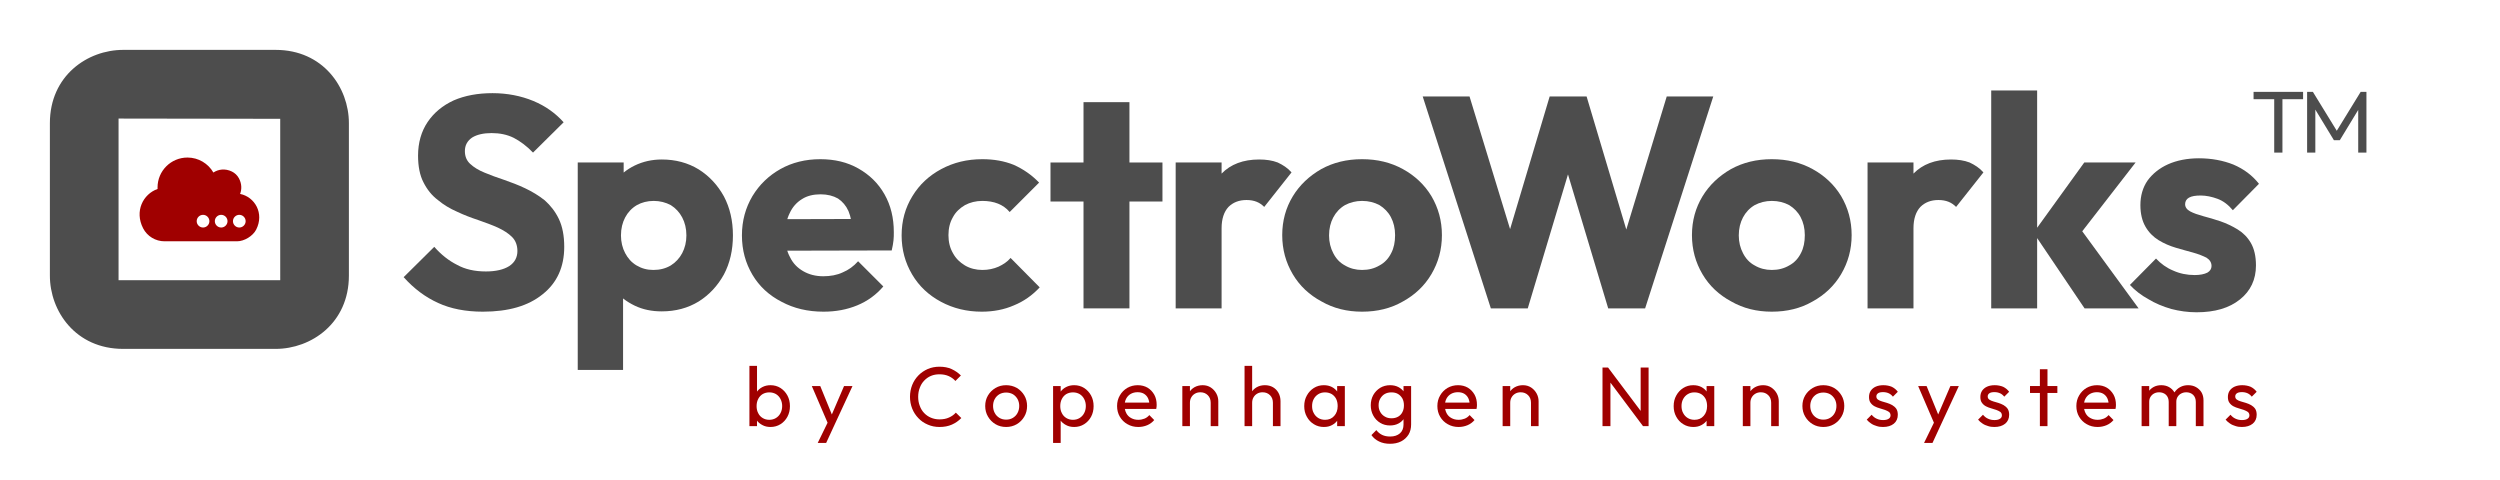 <?xml version="1.0" encoding="UTF-8" standalone="no"?>
<!DOCTYPE svg PUBLIC "-//W3C//DTD SVG 1.1//EN" "http://www.w3.org/Graphics/SVG/1.1/DTD/svg11.dtd">
<svg width="100%" height="100%" viewBox="0 0 2221 426" version="1.1" xmlns="http://www.w3.org/2000/svg" xmlns:xlink="http://www.w3.org/1999/xlink" xml:space="preserve" xmlns:serif="http://www.serif.com/" style="fill-rule:evenodd;clip-rule:evenodd;stroke-linejoin:round;stroke-miterlimit:2;">
    <g transform="matrix(1,0,0,1,-894.546,-1358.27)">
        <g transform="matrix(266.667,0,0,266.667,1248.88,1632.23)">
            <path d="M0.28,0.011C0.222,0.011 0.172,0.001 0.131,-0.018C0.089,-0.037 0.051,-0.065 0.016,-0.104L0.118,-0.205C0.141,-0.179 0.166,-0.159 0.194,-0.145C0.221,-0.13 0.253,-0.123 0.29,-0.123C0.323,-0.123 0.349,-0.129 0.368,-0.141C0.386,-0.153 0.395,-0.17 0.395,-0.191C0.395,-0.21 0.389,-0.226 0.377,-0.238C0.365,-0.25 0.349,-0.26 0.33,-0.269C0.31,-0.278 0.288,-0.286 0.265,-0.294C0.241,-0.302 0.217,-0.311 0.194,-0.322C0.171,-0.332 0.149,-0.345 0.13,-0.361C0.11,-0.376 0.094,-0.396 0.082,-0.42C0.07,-0.443 0.064,-0.473 0.064,-0.509C0.064,-0.552 0.075,-0.59 0.096,-0.621C0.117,-0.652 0.146,-0.676 0.183,-0.693C0.22,-0.709 0.263,-0.717 0.312,-0.717C0.361,-0.717 0.407,-0.708 0.448,-0.691C0.489,-0.674 0.522,-0.65 0.549,-0.62L0.447,-0.519C0.426,-0.541 0.404,-0.557 0.383,-0.568C0.361,-0.579 0.336,-0.584 0.309,-0.584C0.282,-0.584 0.26,-0.579 0.244,-0.569C0.228,-0.558 0.22,-0.543 0.22,-0.524C0.22,-0.506 0.226,-0.492 0.238,-0.481C0.25,-0.47 0.266,-0.46 0.286,-0.452C0.305,-0.444 0.327,-0.436 0.351,-0.428C0.374,-0.42 0.398,-0.411 0.421,-0.4C0.444,-0.389 0.466,-0.376 0.486,-0.36C0.505,-0.343 0.521,-0.323 0.533,-0.298C0.545,-0.273 0.551,-0.242 0.551,-0.205C0.551,-0.138 0.527,-0.085 0.479,-0.047C0.431,-0.008 0.365,0.011 0.28,0.011Z" style="fill:rgb(77,77,77);fill-rule:nonzero;"/>
        </g>
        <g transform="matrix(266.667,0,0,266.667,1393.41,1632.23)">
            <path d="M0.334,0.01C0.301,0.01 0.271,0.004 0.244,-0.009C0.217,-0.022 0.194,-0.039 0.177,-0.062C0.16,-0.084 0.15,-0.109 0.147,-0.138L0.147,-0.343C0.15,-0.372 0.16,-0.398 0.177,-0.421C0.194,-0.444 0.217,-0.463 0.244,-0.476C0.271,-0.489 0.301,-0.496 0.334,-0.496C0.38,-0.496 0.421,-0.485 0.457,-0.463C0.492,-0.441 0.52,-0.411 0.541,-0.373C0.561,-0.335 0.571,-0.292 0.571,-0.243C0.571,-0.194 0.561,-0.151 0.541,-0.113C0.52,-0.075 0.492,-0.045 0.457,-0.023C0.421,-0.001 0.38,0.01 0.334,0.01ZM0.054,0.205L0.054,-0.486L0.207,-0.486L0.207,-0.361L0.182,-0.243L0.205,-0.125L0.205,0.205L0.054,0.205ZM0.306,-0.128C0.328,-0.128 0.347,-0.133 0.364,-0.143C0.38,-0.153 0.393,-0.167 0.402,-0.184C0.411,-0.201 0.416,-0.221 0.416,-0.243C0.416,-0.266 0.411,-0.286 0.402,-0.303C0.393,-0.32 0.38,-0.334 0.364,-0.344C0.347,-0.353 0.328,-0.358 0.307,-0.358C0.286,-0.358 0.267,-0.353 0.251,-0.344C0.234,-0.334 0.221,-0.32 0.212,-0.303C0.203,-0.286 0.198,-0.266 0.198,-0.243C0.198,-0.221 0.203,-0.201 0.212,-0.184C0.221,-0.167 0.233,-0.153 0.25,-0.143C0.267,-0.133 0.285,-0.128 0.306,-0.128Z" style="fill:rgb(77,77,77);fill-rule:nonzero;"/>
        </g>
        <g transform="matrix(266.667,0,0,266.667,1547.81,1632.23)">
            <path d="M0.294,0.011C0.241,0.011 0.195,0 0.154,-0.022C0.113,-0.043 0.08,-0.073 0.057,-0.112C0.034,-0.151 0.022,-0.194 0.022,-0.243C0.022,-0.292 0.034,-0.335 0.057,-0.374C0.08,-0.412 0.111,-0.442 0.15,-0.464C0.189,-0.486 0.234,-0.497 0.283,-0.497C0.331,-0.497 0.373,-0.487 0.41,-0.466C0.447,-0.445 0.476,-0.417 0.497,-0.38C0.518,-0.343 0.528,-0.301 0.528,-0.254C0.528,-0.245 0.528,-0.236 0.527,-0.227C0.526,-0.217 0.524,-0.206 0.521,-0.193L0.102,-0.192L0.102,-0.297L0.456,-0.298L0.39,-0.254C0.389,-0.282 0.385,-0.305 0.377,-0.324C0.369,-0.342 0.357,-0.356 0.342,-0.366C0.326,-0.375 0.307,-0.38 0.284,-0.38C0.26,-0.38 0.239,-0.375 0.222,-0.364C0.204,-0.353 0.19,-0.337 0.181,-0.317C0.171,-0.297 0.166,-0.273 0.166,-0.244C0.166,-0.215 0.171,-0.191 0.182,-0.171C0.192,-0.15 0.207,-0.135 0.226,-0.124C0.245,-0.113 0.267,-0.107 0.293,-0.107C0.317,-0.107 0.339,-0.111 0.358,-0.12C0.377,-0.128 0.394,-0.14 0.409,-0.157L0.493,-0.073C0.469,-0.045 0.44,-0.024 0.406,-0.01C0.372,0.004 0.335,0.011 0.294,0.011Z" style="fill:rgb(77,77,77);fill-rule:nonzero;"/>
        </g>
        <g transform="matrix(266.667,0,0,266.667,1689.68,1632.23)">
            <path d="M0.289,0.011C0.239,0.011 0.194,0 0.153,-0.022C0.112,-0.044 0.08,-0.074 0.057,-0.113C0.034,-0.152 0.022,-0.195 0.022,-0.243C0.022,-0.292 0.034,-0.335 0.058,-0.374C0.081,-0.412 0.113,-0.442 0.154,-0.464C0.195,-0.486 0.24,-0.497 0.291,-0.497C0.329,-0.497 0.364,-0.491 0.396,-0.478C0.427,-0.464 0.455,-0.445 0.48,-0.419L0.382,-0.321C0.371,-0.334 0.358,-0.343 0.343,-0.349C0.328,-0.355 0.31,-0.358 0.291,-0.358C0.269,-0.358 0.25,-0.353 0.233,-0.344C0.216,-0.334 0.202,-0.321 0.193,-0.304C0.183,-0.287 0.178,-0.267 0.178,-0.244C0.178,-0.221 0.183,-0.201 0.193,-0.184C0.202,-0.167 0.216,-0.153 0.233,-0.143C0.25,-0.133 0.27,-0.128 0.291,-0.128C0.311,-0.128 0.329,-0.132 0.345,-0.139C0.36,-0.146 0.374,-0.155 0.385,-0.168L0.482,-0.07C0.457,-0.043 0.428,-0.023 0.396,-0.01C0.364,0.004 0.328,0.011 0.289,0.011Z" style="fill:rgb(77,77,77);fill-rule:nonzero;"/>
        </g>
        <g transform="matrix(266.667,0,0,266.667,1824.34,1632.23)">
            <path d="M0.123,-0L0.123,-0.687L0.276,-0.687L0.276,-0L0.123,-0ZM0.013,-0.356L0.013,-0.486L0.386,-0.486L0.386,-0.356L0.013,-0.356Z" style="fill:rgb(77,77,77);fill-rule:nonzero;"/>
        </g>
        <g transform="matrix(266.667,0,0,266.667,1924.61,1632.23)">
            <path d="M0.054,-0L0.054,-0.486L0.207,-0.486L0.207,-0L0.054,-0ZM0.207,-0.267L0.143,-0.317C0.156,-0.374 0.177,-0.418 0.207,-0.449C0.237,-0.48 0.279,-0.496 0.332,-0.496C0.355,-0.496 0.376,-0.493 0.394,-0.486C0.411,-0.478 0.427,-0.468 0.44,-0.453L0.349,-0.338C0.342,-0.345 0.334,-0.351 0.324,-0.355C0.314,-0.359 0.303,-0.361 0.29,-0.361C0.265,-0.361 0.245,-0.353 0.23,-0.338C0.215,-0.322 0.207,-0.298 0.207,-0.267Z" style="fill:rgb(77,77,77);fill-rule:nonzero;"/>
        </g>
        <g transform="matrix(266.667,0,0,266.667,2027.81,1632.23)">
            <path d="M0.288,0.011C0.238,0.011 0.193,-0 0.153,-0.023C0.112,-0.045 0.08,-0.075 0.057,-0.114C0.034,-0.153 0.022,-0.196 0.022,-0.244C0.022,-0.292 0.034,-0.335 0.057,-0.373C0.08,-0.411 0.112,-0.441 0.152,-0.464C0.192,-0.486 0.237,-0.497 0.288,-0.497C0.339,-0.497 0.384,-0.486 0.424,-0.464C0.464,-0.442 0.496,-0.412 0.519,-0.374C0.542,-0.335 0.554,-0.292 0.554,-0.244C0.554,-0.196 0.542,-0.153 0.519,-0.114C0.496,-0.075 0.464,-0.045 0.424,-0.023C0.384,-0 0.339,0.011 0.288,0.011ZM0.288,-0.128C0.31,-0.128 0.329,-0.133 0.346,-0.143C0.363,-0.152 0.376,-0.166 0.385,-0.184C0.394,-0.201 0.398,-0.221 0.398,-0.244C0.398,-0.267 0.393,-0.287 0.384,-0.304C0.375,-0.321 0.362,-0.334 0.346,-0.344C0.329,-0.353 0.31,-0.358 0.288,-0.358C0.267,-0.358 0.248,-0.353 0.231,-0.344C0.214,-0.334 0.201,-0.32 0.192,-0.303C0.183,-0.286 0.178,-0.266 0.178,-0.243C0.178,-0.221 0.183,-0.201 0.192,-0.184C0.201,-0.166 0.214,-0.152 0.231,-0.143C0.248,-0.133 0.267,-0.128 0.288,-0.128Z" style="fill:rgb(77,77,77);fill-rule:nonzero;"/>
        </g>
        <g transform="matrix(266.667,0,0,266.667,2153.94,1632.23)">
            <path d="M0.244,-0L0.017,-0.706L0.173,-0.706L0.339,-0.163L0.278,-0.163L0.44,-0.706L0.563,-0.706L0.725,-0.163L0.665,-0.163L0.83,-0.706L0.985,-0.706L0.758,-0L0.635,-0L0.472,-0.543L0.53,-0.543L0.367,-0L0.244,-0Z" style="fill:rgb(77,77,77);fill-rule:nonzero;"/>
        </g>
        <g transform="matrix(266.667,0,0,266.667,2391.81,1632.23)">
            <path d="M0.288,0.011C0.238,0.011 0.193,-0 0.153,-0.023C0.112,-0.045 0.08,-0.075 0.057,-0.114C0.034,-0.153 0.022,-0.196 0.022,-0.244C0.022,-0.292 0.034,-0.335 0.057,-0.373C0.08,-0.411 0.112,-0.441 0.152,-0.464C0.192,-0.486 0.237,-0.497 0.288,-0.497C0.339,-0.497 0.384,-0.486 0.424,-0.464C0.464,-0.442 0.496,-0.412 0.519,-0.374C0.542,-0.335 0.554,-0.292 0.554,-0.244C0.554,-0.196 0.542,-0.153 0.519,-0.114C0.496,-0.075 0.464,-0.045 0.424,-0.023C0.384,-0 0.339,0.011 0.288,0.011ZM0.288,-0.128C0.31,-0.128 0.329,-0.133 0.346,-0.143C0.363,-0.152 0.376,-0.166 0.385,-0.184C0.394,-0.201 0.398,-0.221 0.398,-0.244C0.398,-0.267 0.393,-0.287 0.384,-0.304C0.375,-0.321 0.362,-0.334 0.346,-0.344C0.329,-0.353 0.31,-0.358 0.288,-0.358C0.267,-0.358 0.248,-0.353 0.231,-0.344C0.214,-0.334 0.201,-0.32 0.192,-0.303C0.183,-0.286 0.178,-0.266 0.178,-0.243C0.178,-0.221 0.183,-0.201 0.192,-0.184C0.201,-0.166 0.214,-0.152 0.231,-0.143C0.248,-0.133 0.267,-0.128 0.288,-0.128Z" style="fill:rgb(77,77,77);fill-rule:nonzero;"/>
        </g>
        <g transform="matrix(266.667,0,0,266.667,2539.28,1632.23)">
            <path d="M0.054,-0L0.054,-0.486L0.207,-0.486L0.207,-0L0.054,-0ZM0.207,-0.267L0.143,-0.317C0.156,-0.374 0.177,-0.418 0.207,-0.449C0.237,-0.48 0.279,-0.496 0.332,-0.496C0.355,-0.496 0.376,-0.493 0.394,-0.486C0.411,-0.478 0.427,-0.468 0.44,-0.453L0.349,-0.338C0.342,-0.345 0.334,-0.351 0.324,-0.355C0.314,-0.359 0.303,-0.361 0.29,-0.361C0.265,-0.361 0.245,-0.353 0.23,-0.338C0.215,-0.322 0.207,-0.298 0.207,-0.267Z" style="fill:rgb(77,77,77);fill-rule:nonzero;"/>
        </g>
        <g transform="matrix(266.667,0,0,266.667,2649.14,1632.23)">
            <path d="M0.365,-0L0.195,-0.252L0.364,-0.486L0.535,-0.486L0.331,-0.223L0.336,-0.286L0.545,-0L0.365,-0ZM0.054,-0L0.054,-0.726L0.207,-0.726L0.207,-0L0.054,-0Z" style="fill:rgb(77,77,77);fill-rule:nonzero;"/>
        </g>
        <g transform="matrix(266.667,0,0,266.667,2784.34,1632.23)">
            <path d="M0.231,0.013C0.202,0.013 0.174,0.009 0.147,0.002C0.119,-0.006 0.093,-0.017 0.07,-0.031C0.046,-0.044 0.026,-0.06 0.009,-0.078L0.096,-0.166C0.112,-0.149 0.131,-0.135 0.153,-0.126C0.175,-0.116 0.199,-0.111 0.225,-0.111C0.243,-0.111 0.257,-0.114 0.267,-0.119C0.276,-0.124 0.281,-0.132 0.281,-0.141C0.281,-0.153 0.275,-0.162 0.264,-0.169C0.252,-0.175 0.237,-0.181 0.219,-0.186C0.201,-0.191 0.182,-0.196 0.162,-0.202C0.142,-0.208 0.123,-0.216 0.105,-0.227C0.087,-0.238 0.072,-0.253 0.061,-0.272C0.05,-0.291 0.044,-0.315 0.044,-0.344C0.044,-0.375 0.052,-0.403 0.068,-0.426C0.084,-0.448 0.107,-0.467 0.136,-0.48C0.165,-0.493 0.2,-0.5 0.239,-0.5C0.28,-0.5 0.319,-0.493 0.354,-0.479C0.389,-0.464 0.417,-0.443 0.439,-0.415L0.352,-0.327C0.337,-0.345 0.32,-0.358 0.301,-0.365C0.282,-0.372 0.263,-0.376 0.245,-0.376C0.228,-0.376 0.215,-0.374 0.206,-0.369C0.197,-0.364 0.193,-0.356 0.193,-0.347C0.193,-0.337 0.199,-0.329 0.21,-0.323C0.221,-0.317 0.236,-0.312 0.254,-0.307C0.272,-0.302 0.291,-0.297 0.311,-0.29C0.331,-0.283 0.35,-0.274 0.368,-0.263C0.386,-0.252 0.401,-0.237 0.412,-0.218C0.423,-0.199 0.429,-0.174 0.429,-0.143C0.429,-0.096 0.411,-0.058 0.376,-0.03C0.34,-0.001 0.292,0.013 0.231,0.013Z" style="fill:rgb(77,77,77);fill-rule:nonzero;"/>
        </g>
        <g transform="matrix(155.467,0,0,155.467,2892.88,1543.43)">
            <path d="M0.142,-0.319L0.142,-0.656L0.189,-0.656L0.189,-0.319L0.142,-0.319ZM0.024,-0.624L0.024,-0.666L0.307,-0.666L0.307,-0.624L0.024,-0.624ZM0.33,-0.319L0.33,-0.666L0.363,-0.666L0.511,-0.425L0.488,-0.425L0.636,-0.666L0.669,-0.666L0.669,-0.319L0.622,-0.319L0.622,-0.584L0.633,-0.581L0.517,-0.39L0.483,-0.39L0.367,-0.581L0.377,-0.584L0.377,-0.319L0.33,-0.319Z" style="fill:rgb(77,77,77);fill-rule:nonzero;"/>
        </g>
    </g>
    <g id="AFDE_20250411_SpectroWorks_Favicon.afdesign" transform="matrix(4.429,0,0,4.429,177.165,177.165)">
        <g transform="matrix(1,0,0,1,-40,-40)">
            <g id="Layer-1" serif:id="Layer 1" transform="matrix(1,0,0,1,1304.79,195.17)">
                <g transform="matrix(1.102,0,0,1.102,-1281.01,-171.39)">
                    <path d="M0,29.425L0,0L29.426,0.046L29.428,29.424L0,29.425ZM28.588,-12.5L0.836,-12.5C-5.629,-12.5 -12.5,-7.825 -12.5,0.837L-12.5,28.589C-12.5,35.054 -7.826,41.925 0.836,41.925L28.588,41.925C35.054,41.925 41.926,37.251 41.926,28.589L41.926,0.837C41.926,-5.628 37.251,-12.5 28.588,-12.5" style="fill:rgb(77,77,77);fill-rule:nonzero;"/>
                </g>
                <g transform="matrix(0.336,0,0,0.336,-1256.63,-154.068)">
                    <path d="M0,-6.562C8.741,-4.796 14.591,4.979 9.584,14.768C7.624,18.599 2.471,21.719 -1.832,21.719L-45.096,21.719C-50.474,21.719 -55.438,18.746 -57.897,13.962C-63.162,3.724 -57.894,-6.484 -49.263,-9.52C-49.275,-9.821 -49.286,-10.122 -49.286,-10.424C-49.286,-20.29 -41.295,-28.281 -31.429,-28.281C-24.81,-28.281 -19.04,-24.687 -15.949,-19.33C-12.993,-21.313 -8.954,-21.874 -4.951,-19.949C-3.159,-19.087 -1.679,-17.678 -0.729,-15.93C1.042,-12.67 1.056,-9.319 0,-6.562ZM-15.087,9.708C-15.087,11.786 -13.377,13.496 -11.299,13.496C-9.221,13.496 -7.511,11.786 -7.511,9.708C-7.511,7.63 -9.221,5.92 -11.299,5.92C-13.377,5.92 -15.087,7.63 -15.087,9.708ZM-0.476,5.92C-2.554,5.92 -4.264,7.63 -4.264,9.708C-4.264,11.786 -2.554,13.496 -0.476,13.496C1.602,13.496 3.312,11.786 3.312,9.708C3.312,7.63 1.602,5.92 -0.476,5.92ZM-25.909,9.708C-25.909,11.786 -24.199,13.496 -22.121,13.496C-20.043,13.496 -18.333,11.786 -18.333,9.708C-18.333,7.63 -20.043,5.92 -22.121,5.92C-24.199,5.92 -25.909,7.63 -25.909,9.708Z" style="fill:rgb(160,0,0);"/>
                </g>
            </g>
        </g>
    </g>
    <g transform="matrix(1,0,0,1,601.508,325.031)">
        <g transform="matrix(75,0,0,75,59.325,53.55)">
            <path d="M0.316,0.01C0.28,0.01 0.248,0.003 0.219,-0.013C0.19,-0.028 0.166,-0.048 0.149,-0.075C0.132,-0.102 0.122,-0.132 0.12,-0.166L0.12,-0.309C0.122,-0.344 0.132,-0.374 0.15,-0.401C0.167,-0.427 0.191,-0.448 0.22,-0.463C0.249,-0.478 0.281,-0.485 0.316,-0.485C0.359,-0.485 0.399,-0.474 0.434,-0.452C0.468,-0.43 0.496,-0.4 0.516,-0.363C0.536,-0.326 0.546,-0.284 0.546,-0.237C0.546,-0.19 0.536,-0.148 0.516,-0.111C0.496,-0.074 0.468,-0.044 0.434,-0.023C0.399,-0.001 0.359,0.01 0.316,0.01ZM0.066,-0L0.066,-0.714L0.156,-0.714L0.156,-0.359L0.139,-0.244L0.156,-0.128L0.156,-0L0.066,-0ZM0.301,-0.075C0.331,-0.075 0.357,-0.082 0.38,-0.096C0.403,-0.11 0.421,-0.129 0.434,-0.154C0.447,-0.178 0.454,-0.206 0.454,-0.238C0.454,-0.269 0.447,-0.297 0.434,-0.322C0.421,-0.347 0.403,-0.366 0.38,-0.38C0.357,-0.393 0.331,-0.4 0.302,-0.4C0.272,-0.4 0.246,-0.393 0.223,-0.38C0.2,-0.366 0.183,-0.347 0.17,-0.322C0.157,-0.297 0.151,-0.269 0.151,-0.237C0.151,-0.206 0.157,-0.178 0.17,-0.154C0.182,-0.129 0.2,-0.11 0.223,-0.096C0.246,-0.082 0.272,-0.075 0.301,-0.075Z" style="fill:rgb(160,0,0);fill-rule:nonzero;"/>
        </g>
        <g transform="matrix(75,0,0,75,118.5,53.55)">
            <path d="M0.222,0.004L0.016,-0.475L0.116,-0.475L0.269,-0.1L0.237,-0.1L0.398,-0.475L0.498,-0.475L0.276,0.004L0.222,0.004ZM0.086,0.199L0.226,-0.088L0.276,0.004L0.186,0.199L0.086,0.199Z" style="fill:rgb(160,0,0);fill-rule:nonzero;"/>
        </g>
        <g transform="matrix(75,0,0,75,203.4,53.55)">
            <path d="M0.397,0.01C0.347,0.01 0.301,0.001 0.258,-0.018C0.215,-0.036 0.178,-0.061 0.147,-0.094C0.115,-0.127 0.09,-0.165 0.073,-0.208C0.056,-0.251 0.047,-0.298 0.047,-0.347C0.047,-0.397 0.056,-0.444 0.073,-0.487C0.09,-0.53 0.115,-0.568 0.147,-0.601C0.178,-0.633 0.215,-0.658 0.258,-0.677C0.3,-0.695 0.346,-0.704 0.396,-0.704C0.451,-0.704 0.499,-0.695 0.54,-0.676C0.581,-0.657 0.618,-0.632 0.65,-0.6L0.585,-0.535C0.563,-0.56 0.536,-0.579 0.505,-0.593C0.473,-0.607 0.437,-0.614 0.396,-0.614C0.359,-0.614 0.326,-0.608 0.295,-0.595C0.264,-0.582 0.238,-0.563 0.215,-0.539C0.192,-0.515 0.175,-0.487 0.163,-0.454C0.15,-0.421 0.144,-0.386 0.144,-0.347C0.144,-0.308 0.15,-0.273 0.163,-0.24C0.175,-0.207 0.192,-0.179 0.215,-0.155C0.238,-0.131 0.264,-0.113 0.295,-0.1C0.326,-0.087 0.359,-0.08 0.396,-0.08C0.439,-0.08 0.477,-0.087 0.509,-0.102C0.541,-0.116 0.568,-0.135 0.59,-0.16L0.655,-0.096C0.623,-0.063 0.586,-0.037 0.543,-0.018C0.5,0.001 0.451,0.01 0.397,0.01Z" style="fill:rgb(160,0,0);fill-rule:nonzero;"/>
        </g>
        <g transform="matrix(75,0,0,75,271.125,53.55)">
            <path d="M0.283,0.01C0.236,0.01 0.194,-0.001 0.157,-0.023C0.12,-0.045 0.09,-0.075 0.068,-0.113C0.046,-0.15 0.035,-0.192 0.035,-0.239C0.035,-0.285 0.046,-0.327 0.068,-0.364C0.09,-0.401 0.12,-0.43 0.157,-0.452C0.194,-0.474 0.236,-0.485 0.283,-0.485C0.329,-0.485 0.371,-0.474 0.409,-0.453C0.446,-0.431 0.476,-0.401 0.498,-0.364C0.52,-0.327 0.531,-0.285 0.531,-0.239C0.531,-0.192 0.52,-0.15 0.498,-0.113C0.476,-0.075 0.446,-0.045 0.409,-0.023C0.371,-0.001 0.329,0.01 0.283,0.01ZM0.283,-0.077C0.313,-0.077 0.34,-0.084 0.363,-0.098C0.386,-0.112 0.405,-0.131 0.418,-0.156C0.431,-0.18 0.438,-0.208 0.438,-0.239C0.438,-0.27 0.431,-0.297 0.418,-0.321C0.404,-0.345 0.386,-0.364 0.363,-0.378C0.339,-0.391 0.313,-0.398 0.283,-0.398C0.253,-0.398 0.226,-0.391 0.203,-0.378C0.18,-0.364 0.161,-0.345 0.148,-0.321C0.135,-0.297 0.128,-0.27 0.128,-0.239C0.128,-0.208 0.135,-0.18 0.148,-0.156C0.161,-0.131 0.18,-0.112 0.203,-0.098C0.226,-0.084 0.253,-0.077 0.283,-0.077Z" style="fill:rgb(160,0,0);fill-rule:nonzero;"/>
        </g>
        <g transform="matrix(75,0,0,75,329.1,53.55)">
            <path d="M0.316,0.01C0.28,0.01 0.248,0.003 0.219,-0.013C0.19,-0.028 0.166,-0.048 0.149,-0.075C0.132,-0.102 0.122,-0.132 0.12,-0.166L0.12,-0.309C0.122,-0.344 0.132,-0.374 0.15,-0.401C0.167,-0.427 0.191,-0.448 0.22,-0.463C0.249,-0.478 0.281,-0.485 0.316,-0.485C0.359,-0.485 0.399,-0.474 0.434,-0.452C0.468,-0.43 0.496,-0.4 0.516,-0.363C0.536,-0.326 0.546,-0.284 0.546,-0.237C0.546,-0.19 0.536,-0.148 0.516,-0.111C0.496,-0.074 0.468,-0.044 0.434,-0.023C0.399,-0.001 0.359,0.01 0.316,0.01ZM0.066,0.199L0.066,-0.475L0.156,-0.475L0.156,-0.35L0.139,-0.235L0.156,-0.119L0.156,0.199L0.066,0.199ZM0.301,-0.075C0.331,-0.075 0.357,-0.082 0.38,-0.096C0.403,-0.11 0.421,-0.129 0.434,-0.154C0.447,-0.178 0.454,-0.206 0.454,-0.238C0.454,-0.269 0.447,-0.297 0.434,-0.322C0.421,-0.347 0.403,-0.366 0.38,-0.38C0.357,-0.393 0.331,-0.4 0.302,-0.4C0.272,-0.4 0.246,-0.393 0.223,-0.38C0.2,-0.366 0.183,-0.347 0.17,-0.322C0.157,-0.297 0.151,-0.269 0.151,-0.237C0.151,-0.206 0.157,-0.178 0.17,-0.154C0.182,-0.129 0.2,-0.11 0.223,-0.096C0.246,-0.082 0.272,-0.075 0.301,-0.075Z" style="fill:rgb(160,0,0);fill-rule:nonzero;"/>
        </g>
        <g transform="matrix(75,0,0,75,388.275,53.55)">
            <path d="M0.286,0.01C0.239,0.01 0.196,-0.001 0.158,-0.023C0.12,-0.044 0.09,-0.074 0.068,-0.111C0.046,-0.148 0.035,-0.191 0.035,-0.238C0.035,-0.285 0.046,-0.327 0.068,-0.364C0.089,-0.401 0.119,-0.431 0.156,-0.453C0.193,-0.474 0.234,-0.485 0.28,-0.485C0.324,-0.485 0.363,-0.475 0.397,-0.455C0.43,-0.435 0.456,-0.407 0.476,-0.372C0.495,-0.337 0.504,-0.297 0.504,-0.252C0.504,-0.245 0.504,-0.238 0.503,-0.231C0.502,-0.223 0.501,-0.214 0.499,-0.204L0.098,-0.204L0.098,-0.279L0.451,-0.279L0.418,-0.25C0.418,-0.282 0.412,-0.309 0.401,-0.332C0.39,-0.354 0.374,-0.371 0.353,-0.384C0.332,-0.396 0.307,-0.402 0.278,-0.402C0.247,-0.402 0.22,-0.395 0.197,-0.382C0.174,-0.369 0.156,-0.35 0.143,-0.326C0.13,-0.302 0.124,-0.274 0.124,-0.241C0.124,-0.208 0.131,-0.179 0.144,-0.154C0.157,-0.129 0.176,-0.109 0.201,-0.096C0.226,-0.082 0.254,-0.075 0.286,-0.075C0.313,-0.075 0.337,-0.08 0.36,-0.089C0.382,-0.098 0.401,-0.112 0.417,-0.131L0.475,-0.072C0.452,-0.045 0.425,-0.025 0.392,-0.011C0.359,0.003 0.323,0.01 0.286,0.01Z" style="fill:rgb(160,0,0);fill-rule:nonzero;"/>
        </g>
        <g transform="matrix(75,0,0,75,443.925,53.55)">
            <path d="M0.402,-0L0.402,-0.277C0.402,-0.313 0.391,-0.343 0.368,-0.366C0.345,-0.389 0.316,-0.401 0.28,-0.401C0.256,-0.401 0.235,-0.396 0.216,-0.385C0.197,-0.374 0.183,-0.36 0.172,-0.341C0.161,-0.322 0.156,-0.301 0.156,-0.277L0.119,-0.298C0.119,-0.334 0.127,-0.366 0.143,-0.394C0.159,-0.422 0.181,-0.444 0.21,-0.461C0.239,-0.477 0.271,-0.485 0.307,-0.485C0.343,-0.485 0.375,-0.476 0.403,-0.458C0.43,-0.44 0.452,-0.417 0.468,-0.388C0.484,-0.359 0.492,-0.328 0.492,-0.295L0.492,-0L0.402,-0ZM0.066,-0L0.066,-0.475L0.156,-0.475L0.156,-0L0.066,-0Z" style="fill:rgb(160,0,0);fill-rule:nonzero;"/>
        </g>
        <g transform="matrix(75,0,0,75,499.2,53.55)">
            <path d="M0.402,-0L0.402,-0.277C0.402,-0.313 0.391,-0.343 0.368,-0.366C0.345,-0.389 0.316,-0.401 0.28,-0.401C0.256,-0.401 0.235,-0.396 0.216,-0.385C0.197,-0.374 0.183,-0.36 0.172,-0.341C0.161,-0.322 0.156,-0.301 0.156,-0.277L0.119,-0.298C0.119,-0.334 0.127,-0.366 0.143,-0.394C0.159,-0.422 0.181,-0.444 0.21,-0.461C0.239,-0.477 0.271,-0.485 0.307,-0.485C0.343,-0.485 0.375,-0.477 0.403,-0.461C0.43,-0.445 0.452,-0.423 0.468,-0.394C0.484,-0.365 0.492,-0.332 0.492,-0.295L0.492,-0L0.402,-0ZM0.066,-0L0.066,-0.714L0.156,-0.714L0.156,-0L0.066,-0Z" style="fill:rgb(160,0,0);fill-rule:nonzero;"/>
        </g>
        <g transform="matrix(75,0,0,75,554.475,53.55)">
            <path d="M0.268,0.01C0.225,0.01 0.185,-0.001 0.15,-0.023C0.115,-0.044 0.087,-0.074 0.067,-0.111C0.046,-0.148 0.036,-0.19 0.036,-0.237C0.036,-0.284 0.046,-0.326 0.067,-0.363C0.087,-0.4 0.115,-0.43 0.15,-0.452C0.185,-0.474 0.224,-0.485 0.268,-0.485C0.304,-0.485 0.336,-0.478 0.365,-0.463C0.393,-0.448 0.416,-0.427 0.433,-0.401C0.45,-0.374 0.46,-0.344 0.462,-0.309L0.462,-0.166C0.46,-0.132 0.451,-0.102 0.434,-0.075C0.417,-0.048 0.394,-0.028 0.366,-0.013C0.337,0.003 0.305,0.01 0.268,0.01ZM0.283,-0.075C0.328,-0.075 0.364,-0.09 0.391,-0.121C0.418,-0.151 0.432,-0.19 0.432,-0.237C0.432,-0.27 0.426,-0.298 0.414,-0.323C0.401,-0.347 0.384,-0.366 0.361,-0.38C0.338,-0.393 0.312,-0.4 0.282,-0.4C0.252,-0.4 0.226,-0.393 0.203,-0.379C0.18,-0.365 0.162,-0.346 0.149,-0.322C0.135,-0.297 0.129,-0.269 0.129,-0.238C0.129,-0.206 0.135,-0.178 0.149,-0.154C0.162,-0.129 0.18,-0.11 0.203,-0.096C0.226,-0.082 0.253,-0.075 0.283,-0.075ZM0.426,-0L0.426,-0.128L0.443,-0.244L0.426,-0.359L0.426,-0.475L0.517,-0.475L0.517,-0L0.426,-0Z" style="fill:rgb(160,0,0);fill-rule:nonzero;"/>
        </g>
        <g transform="matrix(75,0,0,75,613.65,53.55)">
            <path d="M0.263,0.209C0.214,0.209 0.171,0.2 0.134,0.182C0.096,0.164 0.066,0.139 0.043,0.106L0.101,0.047C0.12,0.072 0.143,0.091 0.17,0.104C0.197,0.117 0.228,0.123 0.265,0.123C0.314,0.123 0.352,0.11 0.381,0.085C0.409,0.06 0.423,0.025 0.423,-0.019L0.423,-0.137L0.439,-0.244L0.423,-0.35L0.423,-0.475L0.513,-0.475L0.513,-0.019C0.513,0.026 0.503,0.066 0.482,0.101C0.46,0.135 0.431,0.162 0.394,0.181C0.356,0.2 0.312,0.209 0.263,0.209ZM0.263,-0.008C0.22,-0.008 0.181,-0.018 0.147,-0.039C0.112,-0.06 0.085,-0.088 0.065,-0.125C0.045,-0.161 0.035,-0.202 0.035,-0.247C0.035,-0.292 0.045,-0.333 0.065,-0.369C0.085,-0.404 0.112,-0.432 0.147,-0.454C0.181,-0.474 0.22,-0.485 0.263,-0.485C0.3,-0.485 0.333,-0.478 0.362,-0.463C0.391,-0.448 0.413,-0.428 0.431,-0.402C0.448,-0.375 0.457,-0.344 0.458,-0.309L0.458,-0.183C0.456,-0.148 0.447,-0.118 0.43,-0.092C0.413,-0.065 0.39,-0.045 0.361,-0.03C0.332,-0.015 0.3,-0.008 0.263,-0.008ZM0.281,-0.093C0.31,-0.093 0.336,-0.099 0.359,-0.112C0.381,-0.125 0.398,-0.142 0.41,-0.166C0.422,-0.189 0.428,-0.215 0.428,-0.246C0.428,-0.277 0.422,-0.304 0.41,-0.327C0.397,-0.349 0.38,-0.368 0.358,-0.381C0.336,-0.394 0.31,-0.4 0.28,-0.4C0.25,-0.4 0.224,-0.394 0.201,-0.381C0.178,-0.368 0.161,-0.349 0.148,-0.327C0.134,-0.304 0.128,-0.277 0.128,-0.247C0.128,-0.217 0.134,-0.19 0.148,-0.167C0.161,-0.144 0.179,-0.126 0.202,-0.113C0.225,-0.099 0.251,-0.093 0.281,-0.093Z" style="fill:rgb(160,0,0);fill-rule:nonzero;"/>
        </g>
        <g transform="matrix(75,0,0,75,672.825,53.55)">
            <path d="M0.286,0.01C0.239,0.01 0.196,-0.001 0.158,-0.023C0.12,-0.044 0.09,-0.074 0.068,-0.111C0.046,-0.148 0.035,-0.191 0.035,-0.238C0.035,-0.285 0.046,-0.327 0.068,-0.364C0.089,-0.401 0.119,-0.431 0.156,-0.453C0.193,-0.474 0.234,-0.485 0.28,-0.485C0.324,-0.485 0.363,-0.475 0.397,-0.455C0.43,-0.435 0.456,-0.407 0.476,-0.372C0.495,-0.337 0.504,-0.297 0.504,-0.252C0.504,-0.245 0.504,-0.238 0.503,-0.231C0.502,-0.223 0.501,-0.214 0.499,-0.204L0.098,-0.204L0.098,-0.279L0.451,-0.279L0.418,-0.25C0.418,-0.282 0.412,-0.309 0.401,-0.332C0.39,-0.354 0.374,-0.371 0.353,-0.384C0.332,-0.396 0.307,-0.402 0.278,-0.402C0.247,-0.402 0.22,-0.395 0.197,-0.382C0.174,-0.369 0.156,-0.35 0.143,-0.326C0.13,-0.302 0.124,-0.274 0.124,-0.241C0.124,-0.208 0.131,-0.179 0.144,-0.154C0.157,-0.129 0.176,-0.109 0.201,-0.096C0.226,-0.082 0.254,-0.075 0.286,-0.075C0.313,-0.075 0.337,-0.08 0.36,-0.089C0.382,-0.098 0.401,-0.112 0.417,-0.131L0.475,-0.072C0.452,-0.045 0.425,-0.025 0.392,-0.011C0.359,0.003 0.323,0.01 0.286,0.01Z" style="fill:rgb(160,0,0);fill-rule:nonzero;"/>
        </g>
        <g transform="matrix(75,0,0,75,728.475,53.55)">
            <path d="M0.402,-0L0.402,-0.277C0.402,-0.313 0.391,-0.343 0.368,-0.366C0.345,-0.389 0.316,-0.401 0.28,-0.401C0.256,-0.401 0.235,-0.396 0.216,-0.385C0.197,-0.374 0.183,-0.36 0.172,-0.341C0.161,-0.322 0.156,-0.301 0.156,-0.277L0.119,-0.298C0.119,-0.334 0.127,-0.366 0.143,-0.394C0.159,-0.422 0.181,-0.444 0.21,-0.461C0.239,-0.477 0.271,-0.485 0.307,-0.485C0.343,-0.485 0.375,-0.476 0.403,-0.458C0.43,-0.44 0.452,-0.417 0.468,-0.388C0.484,-0.359 0.492,-0.328 0.492,-0.295L0.492,-0L0.402,-0ZM0.066,-0L0.066,-0.475L0.156,-0.475L0.156,-0L0.066,-0Z" style="fill:rgb(160,0,0);fill-rule:nonzero;"/>
        </g>
        <g transform="matrix(75,0,0,75,816,53.55)">
            <path d="M0.082,-0L0.082,-0.694L0.148,-0.694L0.176,-0.585L0.176,-0L0.082,-0ZM0.562,-0L0.136,-0.569L0.148,-0.694L0.575,-0.126L0.562,-0ZM0.562,-0L0.534,-0.103L0.534,-0.694L0.628,-0.694L0.628,-0L0.562,-0Z" style="fill:rgb(160,0,0);fill-rule:nonzero;"/>
        </g>
        <g transform="matrix(75,0,0,75,882.675,53.55)">
            <path d="M0.268,0.01C0.225,0.01 0.185,-0.001 0.15,-0.023C0.115,-0.044 0.087,-0.074 0.067,-0.111C0.046,-0.148 0.036,-0.19 0.036,-0.237C0.036,-0.284 0.046,-0.326 0.067,-0.363C0.087,-0.4 0.115,-0.43 0.15,-0.452C0.185,-0.474 0.224,-0.485 0.268,-0.485C0.304,-0.485 0.336,-0.478 0.365,-0.463C0.393,-0.448 0.416,-0.427 0.433,-0.401C0.45,-0.374 0.46,-0.344 0.462,-0.309L0.462,-0.166C0.46,-0.132 0.451,-0.102 0.434,-0.075C0.417,-0.048 0.394,-0.028 0.366,-0.013C0.337,0.003 0.305,0.01 0.268,0.01ZM0.283,-0.075C0.328,-0.075 0.364,-0.09 0.391,-0.121C0.418,-0.151 0.432,-0.19 0.432,-0.237C0.432,-0.27 0.426,-0.298 0.414,-0.323C0.401,-0.347 0.384,-0.366 0.361,-0.38C0.338,-0.393 0.312,-0.4 0.282,-0.4C0.252,-0.4 0.226,-0.393 0.203,-0.379C0.18,-0.365 0.162,-0.346 0.149,-0.322C0.135,-0.297 0.129,-0.269 0.129,-0.238C0.129,-0.206 0.135,-0.178 0.149,-0.154C0.162,-0.129 0.18,-0.11 0.203,-0.096C0.226,-0.082 0.253,-0.075 0.283,-0.075ZM0.426,-0L0.426,-0.128L0.443,-0.244L0.426,-0.359L0.426,-0.475L0.517,-0.475L0.517,-0L0.426,-0Z" style="fill:rgb(160,0,0);fill-rule:nonzero;"/>
        </g>
        <g transform="matrix(75,0,0,75,941.85,53.55)">
            <path d="M0.402,-0L0.402,-0.277C0.402,-0.313 0.391,-0.343 0.368,-0.366C0.345,-0.389 0.316,-0.401 0.28,-0.401C0.256,-0.401 0.235,-0.396 0.216,-0.385C0.197,-0.374 0.183,-0.36 0.172,-0.341C0.161,-0.322 0.156,-0.301 0.156,-0.277L0.119,-0.298C0.119,-0.334 0.127,-0.366 0.143,-0.394C0.159,-0.422 0.181,-0.444 0.21,-0.461C0.239,-0.477 0.271,-0.485 0.307,-0.485C0.343,-0.485 0.375,-0.476 0.403,-0.458C0.43,-0.44 0.452,-0.417 0.468,-0.388C0.484,-0.359 0.492,-0.328 0.492,-0.295L0.492,-0L0.402,-0ZM0.066,-0L0.066,-0.475L0.156,-0.475L0.156,-0L0.066,-0Z" style="fill:rgb(160,0,0);fill-rule:nonzero;"/>
        </g>
        <g transform="matrix(75,0,0,75,997.125,53.55)">
            <path d="M0.283,0.01C0.236,0.01 0.194,-0.001 0.157,-0.023C0.12,-0.045 0.09,-0.075 0.068,-0.113C0.046,-0.15 0.035,-0.192 0.035,-0.239C0.035,-0.285 0.046,-0.327 0.068,-0.364C0.09,-0.401 0.12,-0.43 0.157,-0.452C0.194,-0.474 0.236,-0.485 0.283,-0.485C0.329,-0.485 0.371,-0.474 0.409,-0.453C0.446,-0.431 0.476,-0.401 0.498,-0.364C0.52,-0.327 0.531,-0.285 0.531,-0.239C0.531,-0.192 0.52,-0.15 0.498,-0.113C0.476,-0.075 0.446,-0.045 0.409,-0.023C0.371,-0.001 0.329,0.01 0.283,0.01ZM0.283,-0.077C0.313,-0.077 0.34,-0.084 0.363,-0.098C0.386,-0.112 0.405,-0.131 0.418,-0.156C0.431,-0.18 0.438,-0.208 0.438,-0.239C0.438,-0.27 0.431,-0.297 0.418,-0.321C0.404,-0.345 0.386,-0.364 0.363,-0.378C0.339,-0.391 0.313,-0.398 0.283,-0.398C0.253,-0.398 0.226,-0.391 0.203,-0.378C0.18,-0.364 0.161,-0.345 0.148,-0.321C0.135,-0.297 0.128,-0.27 0.128,-0.239C0.128,-0.208 0.135,-0.18 0.148,-0.156C0.161,-0.131 0.18,-0.112 0.203,-0.098C0.226,-0.084 0.253,-0.077 0.283,-0.077Z" style="fill:rgb(160,0,0);fill-rule:nonzero;"/>
        </g>
        <g transform="matrix(75,0,0,75,1055.1,53.55)">
            <path d="M0.217,0.01C0.19,0.01 0.165,0.007 0.142,-0.001C0.118,-0.008 0.096,-0.017 0.076,-0.031C0.056,-0.044 0.039,-0.059 0.024,-0.077L0.082,-0.135C0.099,-0.114 0.119,-0.098 0.142,-0.088C0.165,-0.077 0.19,-0.072 0.218,-0.072C0.246,-0.072 0.268,-0.077 0.283,-0.087C0.298,-0.096 0.306,-0.11 0.306,-0.127C0.306,-0.144 0.3,-0.158 0.288,-0.168C0.275,-0.177 0.259,-0.185 0.24,-0.192C0.221,-0.198 0.2,-0.204 0.179,-0.211C0.157,-0.217 0.136,-0.225 0.117,-0.235C0.098,-0.245 0.082,-0.259 0.07,-0.276C0.057,-0.293 0.051,-0.316 0.051,-0.345C0.051,-0.374 0.058,-0.399 0.072,-0.42C0.086,-0.44 0.106,-0.457 0.131,-0.468C0.156,-0.479 0.186,-0.485 0.221,-0.485C0.258,-0.485 0.292,-0.478 0.321,-0.466C0.349,-0.452 0.373,-0.433 0.392,-0.407L0.334,-0.349C0.321,-0.366 0.304,-0.38 0.285,-0.389C0.265,-0.398 0.243,-0.403 0.218,-0.403C0.192,-0.403 0.172,-0.399 0.159,-0.39C0.145,-0.381 0.138,-0.368 0.138,-0.352C0.138,-0.336 0.144,-0.324 0.156,-0.315C0.168,-0.306 0.184,-0.299 0.204,-0.293C0.223,-0.287 0.244,-0.281 0.265,-0.275C0.286,-0.268 0.307,-0.26 0.326,-0.249C0.345,-0.238 0.361,-0.224 0.374,-0.206C0.386,-0.188 0.392,-0.164 0.392,-0.135C0.392,-0.09 0.376,-0.055 0.345,-0.029C0.313,-0.003 0.27,0.01 0.217,0.01Z" style="fill:rgb(160,0,0);fill-rule:nonzero;"/>
        </g>
        <g transform="matrix(75,0,0,75,1101.37,53.55)">
            <path d="M0.222,0.004L0.016,-0.475L0.116,-0.475L0.269,-0.1L0.237,-0.1L0.398,-0.475L0.498,-0.475L0.276,0.004L0.222,0.004ZM0.086,0.199L0.226,-0.088L0.276,0.004L0.186,0.199L0.086,0.199Z" style="fill:rgb(160,0,0);fill-rule:nonzero;"/>
        </g>
        <g transform="matrix(75,0,0,75,1154.02,53.55)">
            <path d="M0.217,0.01C0.19,0.01 0.165,0.007 0.142,-0.001C0.118,-0.008 0.096,-0.017 0.076,-0.031C0.056,-0.044 0.039,-0.059 0.024,-0.077L0.082,-0.135C0.099,-0.114 0.119,-0.098 0.142,-0.088C0.165,-0.077 0.19,-0.072 0.218,-0.072C0.246,-0.072 0.268,-0.077 0.283,-0.087C0.298,-0.096 0.306,-0.11 0.306,-0.127C0.306,-0.144 0.3,-0.158 0.288,-0.168C0.275,-0.177 0.259,-0.185 0.24,-0.192C0.221,-0.198 0.2,-0.204 0.179,-0.211C0.157,-0.217 0.136,-0.225 0.117,-0.235C0.098,-0.245 0.082,-0.259 0.07,-0.276C0.057,-0.293 0.051,-0.316 0.051,-0.345C0.051,-0.374 0.058,-0.399 0.072,-0.42C0.086,-0.44 0.106,-0.457 0.131,-0.468C0.156,-0.479 0.186,-0.485 0.221,-0.485C0.258,-0.485 0.292,-0.478 0.321,-0.466C0.349,-0.452 0.373,-0.433 0.392,-0.407L0.334,-0.349C0.321,-0.366 0.304,-0.38 0.285,-0.389C0.265,-0.398 0.243,-0.403 0.218,-0.403C0.192,-0.403 0.172,-0.399 0.159,-0.39C0.145,-0.381 0.138,-0.368 0.138,-0.352C0.138,-0.336 0.144,-0.324 0.156,-0.315C0.168,-0.306 0.184,-0.299 0.204,-0.293C0.223,-0.287 0.244,-0.281 0.265,-0.275C0.286,-0.268 0.307,-0.26 0.326,-0.249C0.345,-0.238 0.361,-0.224 0.374,-0.206C0.386,-0.188 0.392,-0.164 0.392,-0.135C0.392,-0.09 0.376,-0.055 0.345,-0.029C0.313,-0.003 0.27,0.01 0.217,0.01Z" style="fill:rgb(160,0,0);fill-rule:nonzero;"/>
        </g>
        <g transform="matrix(75,0,0,75,1200.3,53.55)">
            <path d="M0.139,-0L0.139,-0.674L0.229,-0.674L0.229,-0L0.139,-0ZM0.022,-0.393L0.022,-0.475L0.346,-0.475L0.346,-0.393L0.022,-0.393Z" style="fill:rgb(160,0,0);fill-rule:nonzero;"/>
        </g>
        <g transform="matrix(75,0,0,75,1240.5,53.55)">
            <path d="M0.286,0.01C0.239,0.01 0.196,-0.001 0.158,-0.023C0.12,-0.044 0.09,-0.074 0.068,-0.111C0.046,-0.148 0.035,-0.191 0.035,-0.238C0.035,-0.285 0.046,-0.327 0.068,-0.364C0.089,-0.401 0.119,-0.431 0.156,-0.453C0.193,-0.474 0.234,-0.485 0.28,-0.485C0.324,-0.485 0.363,-0.475 0.397,-0.455C0.43,-0.435 0.456,-0.407 0.476,-0.372C0.495,-0.337 0.504,-0.297 0.504,-0.252C0.504,-0.245 0.504,-0.238 0.503,-0.231C0.502,-0.223 0.501,-0.214 0.499,-0.204L0.098,-0.204L0.098,-0.279L0.451,-0.279L0.418,-0.25C0.418,-0.282 0.412,-0.309 0.401,-0.332C0.39,-0.354 0.374,-0.371 0.353,-0.384C0.332,-0.396 0.307,-0.402 0.278,-0.402C0.247,-0.402 0.22,-0.395 0.197,-0.382C0.174,-0.369 0.156,-0.35 0.143,-0.326C0.13,-0.302 0.124,-0.274 0.124,-0.241C0.124,-0.208 0.131,-0.179 0.144,-0.154C0.157,-0.129 0.176,-0.109 0.201,-0.096C0.226,-0.082 0.254,-0.075 0.286,-0.075C0.313,-0.075 0.337,-0.08 0.36,-0.089C0.382,-0.098 0.401,-0.112 0.417,-0.131L0.475,-0.072C0.452,-0.045 0.425,-0.025 0.392,-0.011C0.359,0.003 0.323,0.01 0.286,0.01Z" style="fill:rgb(160,0,0);fill-rule:nonzero;"/>
        </g>
        <g transform="matrix(75,0,0,75,1296.15,53.55)">
            <path d="M0.066,-0L0.066,-0.475L0.156,-0.475L0.156,-0L0.066,-0ZM0.387,-0L0.387,-0.287C0.387,-0.322 0.376,-0.35 0.355,-0.371C0.333,-0.391 0.306,-0.401 0.273,-0.401C0.251,-0.401 0.231,-0.396 0.214,-0.387C0.197,-0.378 0.183,-0.365 0.172,-0.348C0.161,-0.331 0.156,-0.311 0.156,-0.288L0.119,-0.306C0.119,-0.342 0.127,-0.373 0.143,-0.4C0.158,-0.427 0.18,-0.448 0.207,-0.463C0.234,-0.478 0.265,-0.485 0.299,-0.485C0.332,-0.485 0.363,-0.478 0.39,-0.463C0.417,-0.448 0.438,-0.428 0.454,-0.401C0.469,-0.374 0.477,-0.343 0.477,-0.306L0.477,-0L0.387,-0ZM0.708,-0L0.708,-0.287C0.708,-0.322 0.697,-0.35 0.676,-0.371C0.654,-0.391 0.627,-0.401 0.595,-0.401C0.573,-0.401 0.553,-0.396 0.536,-0.387C0.518,-0.378 0.504,-0.365 0.493,-0.348C0.482,-0.331 0.477,-0.311 0.477,-0.288L0.426,-0.306C0.428,-0.343 0.438,-0.374 0.456,-0.401C0.473,-0.427 0.496,-0.448 0.524,-0.463C0.552,-0.478 0.583,-0.485 0.616,-0.485C0.651,-0.485 0.682,-0.478 0.709,-0.463C0.736,-0.448 0.758,-0.428 0.775,-0.401C0.791,-0.374 0.799,-0.342 0.799,-0.305L0.799,-0L0.708,-0Z" style="fill:rgb(160,0,0);fill-rule:nonzero;"/>
        </g>
        <g transform="matrix(75,0,0,75,1373.92,53.55)">
            <path d="M0.217,0.01C0.19,0.01 0.165,0.007 0.142,-0.001C0.118,-0.008 0.096,-0.017 0.076,-0.031C0.056,-0.044 0.039,-0.059 0.024,-0.077L0.082,-0.135C0.099,-0.114 0.119,-0.098 0.142,-0.088C0.165,-0.077 0.19,-0.072 0.218,-0.072C0.246,-0.072 0.268,-0.077 0.283,-0.087C0.298,-0.096 0.306,-0.11 0.306,-0.127C0.306,-0.144 0.3,-0.158 0.288,-0.168C0.275,-0.177 0.259,-0.185 0.24,-0.192C0.221,-0.198 0.2,-0.204 0.179,-0.211C0.157,-0.217 0.136,-0.225 0.117,-0.235C0.098,-0.245 0.082,-0.259 0.07,-0.276C0.057,-0.293 0.051,-0.316 0.051,-0.345C0.051,-0.374 0.058,-0.399 0.072,-0.42C0.086,-0.44 0.106,-0.457 0.131,-0.468C0.156,-0.479 0.186,-0.485 0.221,-0.485C0.258,-0.485 0.292,-0.478 0.321,-0.466C0.349,-0.452 0.373,-0.433 0.392,-0.407L0.334,-0.349C0.321,-0.366 0.304,-0.38 0.285,-0.389C0.265,-0.398 0.243,-0.403 0.218,-0.403C0.192,-0.403 0.172,-0.399 0.159,-0.39C0.145,-0.381 0.138,-0.368 0.138,-0.352C0.138,-0.336 0.144,-0.324 0.156,-0.315C0.168,-0.306 0.184,-0.299 0.204,-0.293C0.223,-0.287 0.244,-0.281 0.265,-0.275C0.286,-0.268 0.307,-0.26 0.326,-0.249C0.345,-0.238 0.361,-0.224 0.374,-0.206C0.386,-0.188 0.392,-0.164 0.392,-0.135C0.392,-0.09 0.376,-0.055 0.345,-0.029C0.313,-0.003 0.27,0.01 0.217,0.01Z" style="fill:rgb(160,0,0);fill-rule:nonzero;"/>
        </g>
    </g>
</svg>
